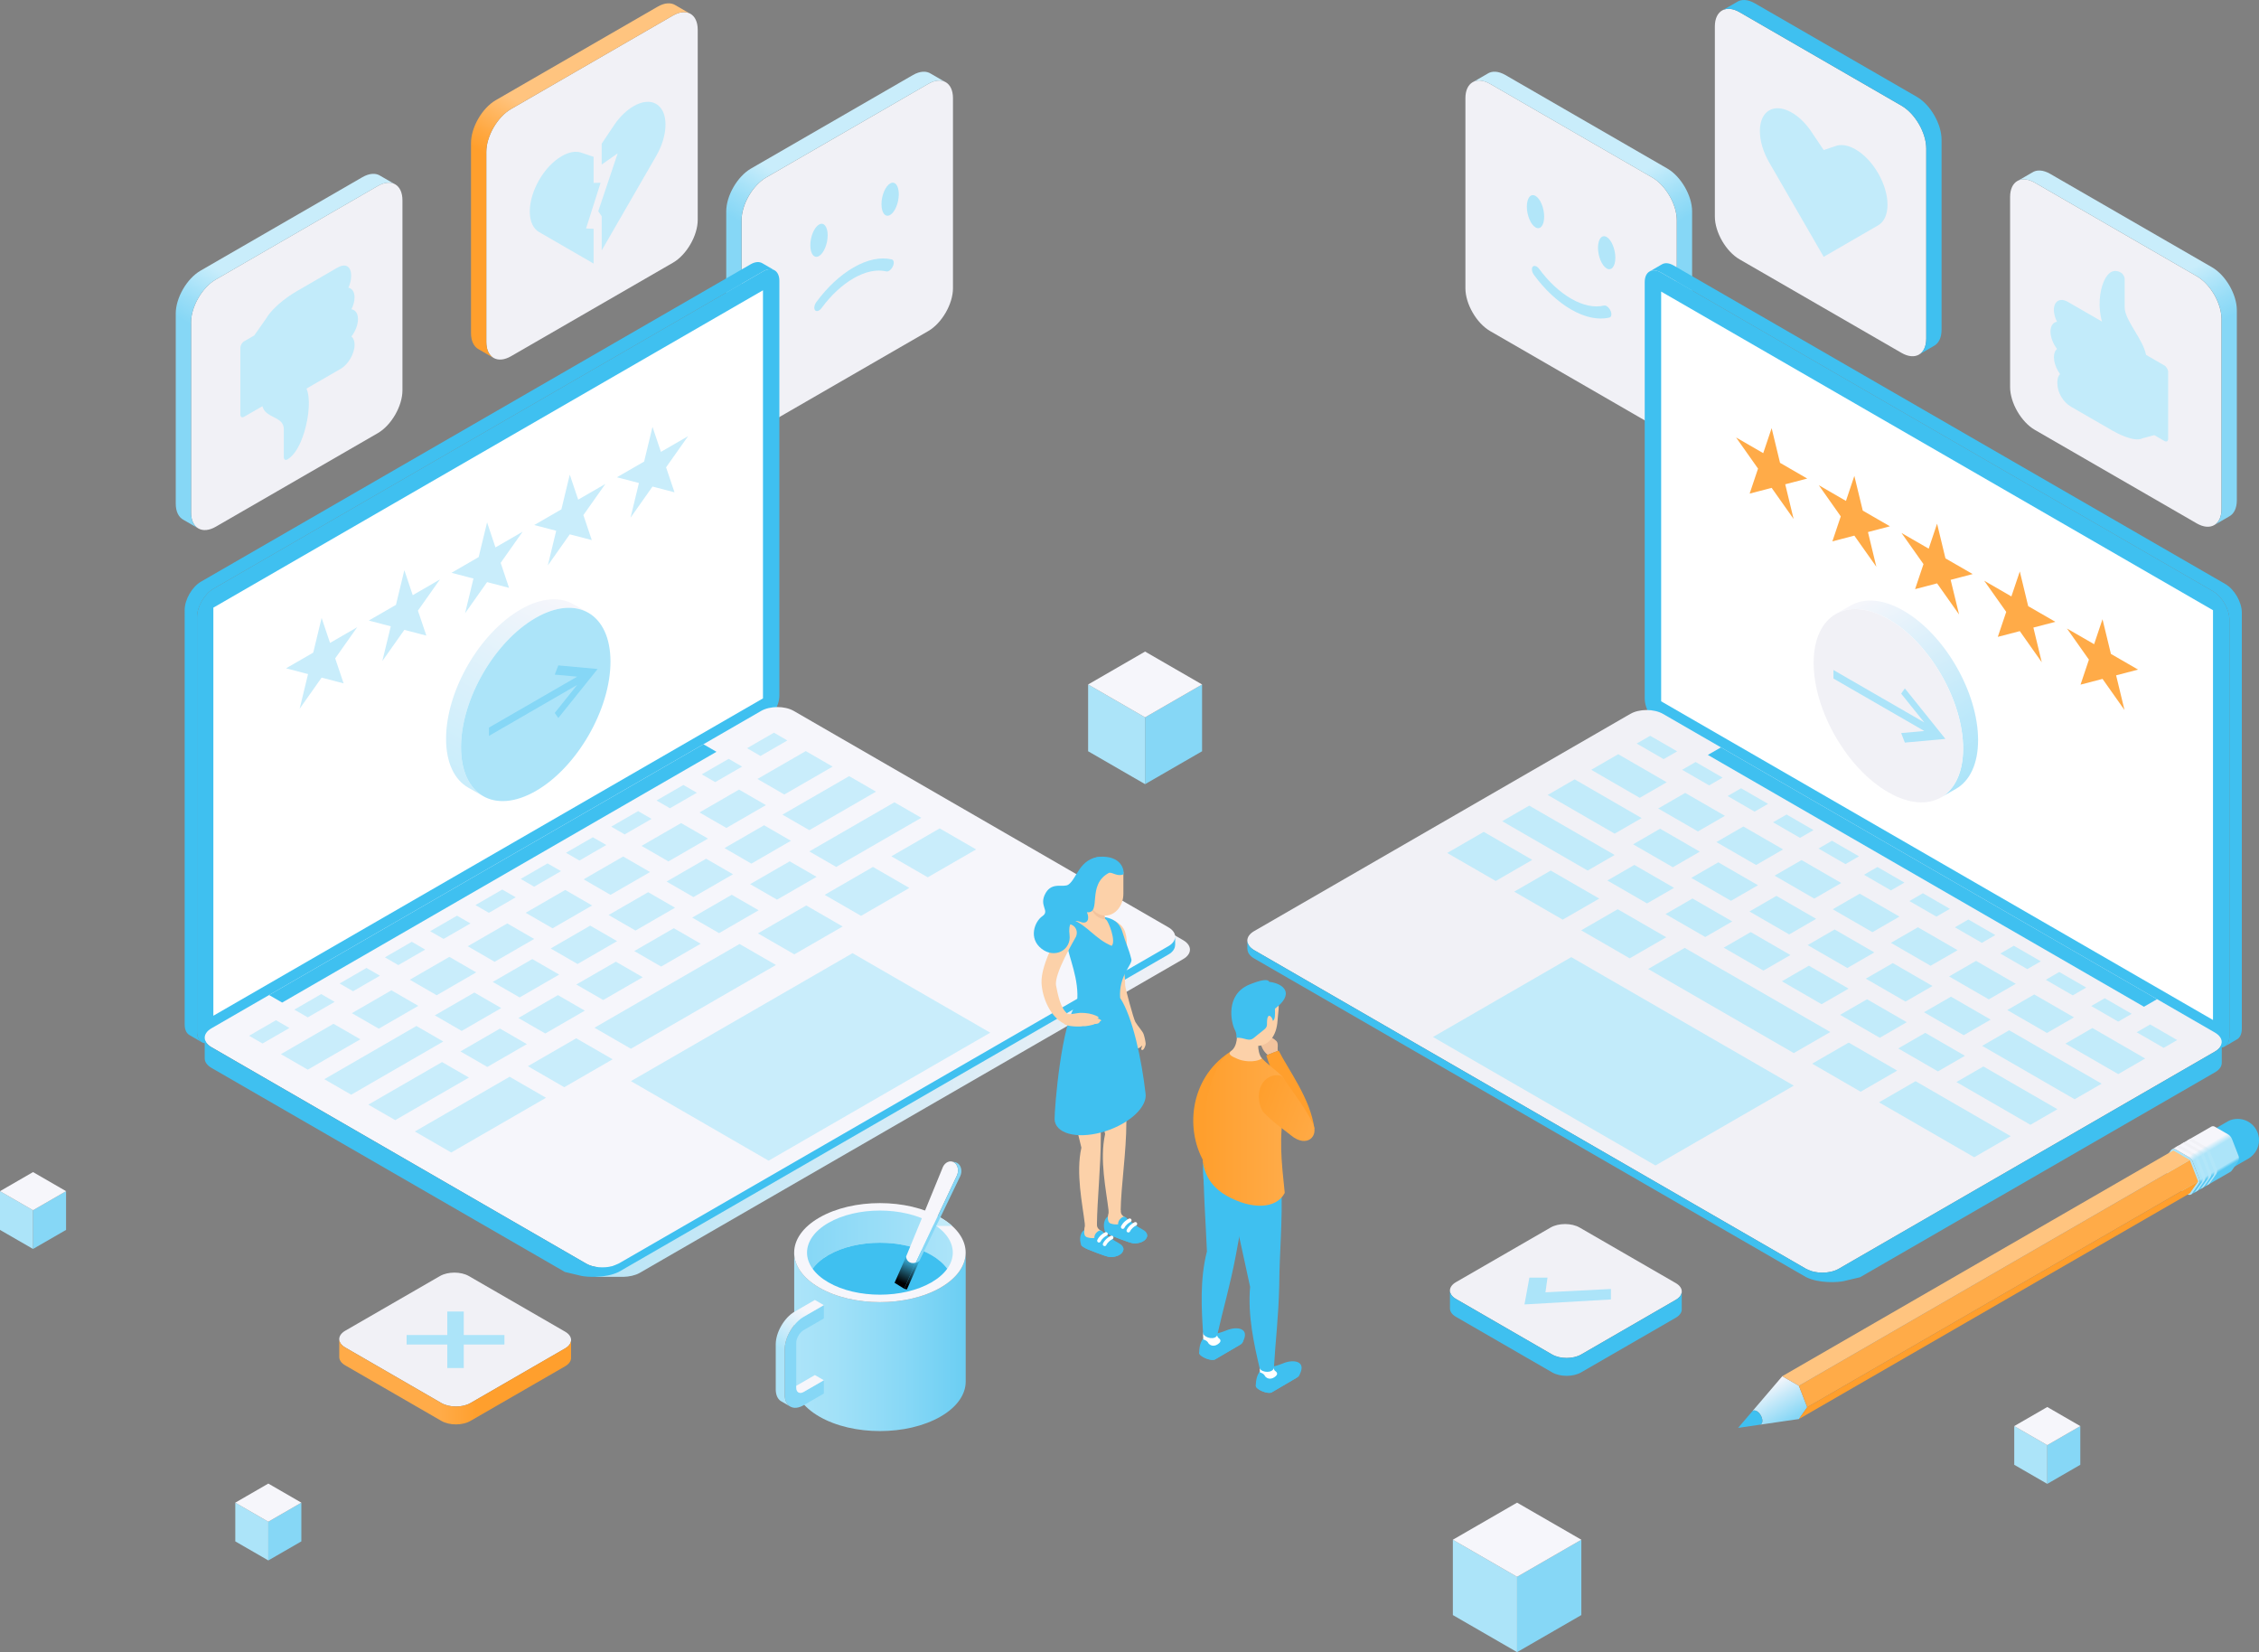<?xml version="1.0" encoding="utf-8"?>
<!-- Generator: Adobe Illustrator 26.2.1, SVG Export Plug-In . SVG Version: 6.00 Build 0)  -->
<svg version="1.1" xmlns="http://www.w3.org/2000/svg" xmlns:xlink="http://www.w3.org/1999/xlink" x="0px" y="0px"
	 viewBox="0 0 665.44 486.61" enable-background="new 0 0 665.44 486.61" xml:space="preserve">
<rect x="0" y="0" width="665.44" height="486.61" fill="#808080" stroke="none"/>
<g id="Background">
</g>
<g id="Page_layout">
	<g id="Shadow">
	</g>
	<g id="White_background">
	</g>
	<g id="Colorful_shapes">
	</g>
	<g id="Menu">
	</g>
	<g id="Logo">
	</g>
	<g id="Text_1_">
	</g>
	<g id="Button">
	</g>
</g>
<g id="Objects">
	<g id="Little_blocks">
		<g>
			<polygon fill="#86D7F6" points="446.89,486.61 465.82,475.69 465.82,453.5 446.89,464.42 			"/>
			<polygon fill="#ACE4F9" points="446.89,486.61 427.97,475.69 427.97,453.5 446.89,464.42 			"/>
			<polygon fill="#F6F6FB" points="446.89,464.42 427.97,453.5 446.89,442.58 465.82,453.5 			"/>
		</g>
		<g>
			<polygon fill="#86D7F6" points="337.31,230.96 354.1,221.27 354.1,201.6 337.31,211.28 			"/>
			<polygon fill="#ACE4F9" points="337.31,230.96 320.53,221.27 320.53,201.6 337.31,211.28 			"/>
			<polygon fill="#F6F6FB" points="337.31,211.28 320.53,201.6 337.31,191.91 354.1,201.6 			"/>
		</g>
		<g>
			<polygon fill="#86D7F6" points="79.04,459.6 88.77,453.99 88.77,442.58 79.04,448.19 			"/>
			<polygon fill="#ACE4F9" points="79.04,459.6 69.31,453.99 69.31,442.58 79.04,448.19 			"/>
			<polygon fill="#F6F6FB" points="79.04,448.19 69.31,442.58 79.04,436.96 88.77,442.58 			"/>
		</g>
		<g>
			<polygon fill="#86D7F6" points="9.73,367.86 19.46,362.25 19.46,350.84 9.73,356.45 			"/>
			<polygon fill="#ACE4F9" points="9.73,367.86 0,362.25 0,350.84 9.73,356.45 			"/>
			<polygon fill="#F6F6FB" points="9.73,356.45 0,350.84 9.73,345.22 19.46,350.84 			"/>
		</g>
		<g>
			<polygon fill="#86D7F6" points="603.07,437.05 612.8,431.43 612.8,420.03 603.07,425.64 			"/>
			<polygon fill="#ACE4F9" points="603.07,437.05 593.34,431.43 593.34,420.03 603.07,425.64 			"/>
			<polygon fill="#F6F6FB" points="603.07,425.64 593.34,420.03 603.07,414.41 612.8,420.03 			"/>
		</g>
	</g>
	<g id="Frames_with_symbols">
		<g>
			<path fill="#F1F1F6" d="M63.56,82.34c-4,2.31-7.28,7.98-7.28,12.61l0,55.99c0,4.62,3.28,6.51,7.28,4.2l47.71-27.55
				c4-2.31,7.28-7.98,7.28-12.61l0-55.99c0-4.62-3.27-6.52-7.28-4.2L63.56,82.34z"/>
			
				<linearGradient id="SVGID_1_" gradientUnits="userSpaceOnUse" x1="60.529" y1="818.943" x2="118.904" y2="717.834" gradientTransform="matrix(0.5 0.866 0.866 -0.5 -639.647 401.782)">
				<stop  offset="0.409" style="stop-color:#C9EDFB"/>
				<stop  offset="0.411" style="stop-color:#C8EDFB"/>
				<stop  offset="0.514" style="stop-color:#98DDF7"/>
				<stop  offset="0.565" style="stop-color:#86D7F6"/>
			</linearGradient>
			<path fill="url(#SVGID_1_)" d="M54.05,153.11L54.05,153.11c-1.4-0.73-2.28-2.38-2.28-4.78l0-55.99c0-4.62,3.28-10.29,7.28-12.61
				l47.71-27.55c2.1-1.21,3.99-1.26,5.31-0.38l4.15,2.4c-1.3-0.65-3.04-0.51-4.95,0.59L63.56,82.34c-4,2.31-7.28,7.98-7.28,12.61
				l0,55.99c0,2.28,0.8,3.9,2.09,4.67L54.05,153.11z"/>
		</g>
		<g>
			<path fill="#F1F1F6" d="M225.73,52.26c-4,2.31-7.28,7.98-7.28,12.61l0,55.99c0,4.62,3.28,6.51,7.28,4.2l47.71-27.55
				c4-2.31,7.28-7.98,7.28-12.61l0-55.99c0-4.62-3.27-6.52-7.28-4.2L225.73,52.26z"/>
			
				<linearGradient id="SVGID_00000051364288042351204100000006518366931714962598_" gradientUnits="userSpaceOnUse" x1="115.564" y1="974.426" x2="173.94" y2="873.316" gradientTransform="matrix(0.5 0.866 0.866 -0.5 -639.647 401.782)">
				<stop  offset="0.409" style="stop-color:#C9EDFB"/>
				<stop  offset="0.411" style="stop-color:#C8EDFB"/>
				<stop  offset="0.514" style="stop-color:#98DDF7"/>
				<stop  offset="0.565" style="stop-color:#86D7F6"/>
			</linearGradient>
			<path fill="url(#SVGID_00000051364288042351204100000006518366931714962598_)" d="M216.21,123.03L216.21,123.03
				c-1.4-0.73-2.28-2.38-2.28-4.78l0-55.99c0-4.62,3.28-10.29,7.28-12.61l47.71-27.55c2.1-1.21,3.99-1.26,5.31-0.38l4.15,2.4
				c-1.3-0.65-3.04-0.51-4.95,0.59l-47.72,27.55c-4,2.31-7.28,7.98-7.28,12.61l0,55.99c0,2.28,0.8,3.9,2.09,4.67L216.21,123.03z"/>
		</g>
		<g>
			<path fill="#F1F1F6" d="M150.54,32.12c-4,2.31-7.28,7.98-7.28,12.61l0,55.99c0,4.62,3.28,6.51,7.28,4.2l47.71-27.55
				c4-2.31,7.28-7.98,7.28-12.61l0-55.99c0-4.62-3.27-6.52-7.28-4.2L150.54,32.12z"/>
			
				<linearGradient id="SVGID_00000091735939012810501290000013729222939104221843_" gradientUnits="userSpaceOnUse" x1="60.53" y1="919.381" x2="118.905" y2="818.271" gradientTransform="matrix(0.5 0.866 0.866 -0.5 -639.647 401.782)">
				<stop  offset="0.409" style="stop-color:#FFC47F"/>
				<stop  offset="0.436" style="stop-color:#FFBD6F"/>
				<stop  offset="0.522" style="stop-color:#FFA73F"/>
				<stop  offset="0.565" style="stop-color:#FF9F2D"/>
			</linearGradient>
			<path fill="url(#SVGID_00000091735939012810501290000013729222939104221843_)" d="M141.03,102.89L141.03,102.89
				c-1.4-0.73-2.28-2.38-2.28-4.78l0-55.99c0-4.62,3.28-10.29,7.28-12.61l47.71-27.55c2.1-1.21,3.99-1.26,5.31-0.38l4.15,2.4
				c-1.3-0.65-3.04-0.51-4.95,0.59l-47.72,27.55c-4,2.31-7.28,7.98-7.28,12.61l0,55.99c0,2.28,0.8,3.9,2.09,4.67L141.03,102.89z"/>
		</g>
		<g>
			<path fill="#F1F1F6" d="M647.11,81.36c4,2.31,7.28,7.98,7.28,12.61l0,55.99c0,4.62-3.28,6.51-7.28,4.2l-47.71-27.55
				c-4-2.31-7.28-7.98-7.28-12.61l0-55.99c0-4.62,3.27-6.52,7.28-4.2L647.11,81.36z"/>
			
				<linearGradient id="SVGID_00000029752601549908426220000004274081227732330913_" gradientUnits="userSpaceOnUse" x1="43.067" y1="790.672" x2="101.442" y2="689.562" gradientTransform="matrix(-0.5 0.866 -0.866 -0.5 1317.108 401.782)">
				<stop  offset="0.409" style="stop-color:#C9EDFB"/>
				<stop  offset="0.411" style="stop-color:#C8EDFB"/>
				<stop  offset="0.514" style="stop-color:#98DDF7"/>
				<stop  offset="0.565" style="stop-color:#86D7F6"/>
			</linearGradient>
			<path fill="url(#SVGID_00000029752601549908426220000004274081227732330913_)" d="M656.63,152.12L656.63,152.12
				c1.4-0.73,2.28-2.38,2.28-4.78l0-55.99c0-4.62-3.28-10.29-7.28-12.61L603.92,51.2c-2.1-1.21-3.99-1.26-5.31-0.38l-4.15,2.4
				c1.3-0.65,3.04-0.51,4.95,0.59l47.72,27.55c4,2.31,7.28,7.98,7.28,12.61l0,55.99c0,2.28-0.8,3.9-2.09,4.67L656.63,152.12z"/>
		</g>
		<g>
			<path fill="#F1F1F6" d="M486.66,52.26c4,2.31,7.28,7.98,7.28,12.61l0,55.99c0,4.62-3.28,6.51-7.28,4.2l-47.71-27.55
				c-4-2.31-7.28-7.98-7.28-12.61l0-55.99c0-4.62,3.27-6.52,7.28-4.2L486.66,52.26z"/>
			
				<linearGradient id="SVGID_00000068640420374278842790000002074209465295601041_" gradientUnits="userSpaceOnUse" x1="98.102" y1="944.181" x2="156.478" y2="843.072" gradientTransform="matrix(-0.5 0.866 -0.866 -0.5 1317.108 401.782)">
				<stop  offset="0.409" style="stop-color:#C9EDFB"/>
				<stop  offset="0.411" style="stop-color:#C8EDFB"/>
				<stop  offset="0.514" style="stop-color:#98DDF7"/>
				<stop  offset="0.565" style="stop-color:#86D7F6"/>
			</linearGradient>
			<path fill="url(#SVGID_00000068640420374278842790000002074209465295601041_)" d="M496.17,123.03L496.17,123.03
				c1.4-0.73,2.28-2.38,2.28-4.78l0-55.99c0-4.62-3.28-10.29-7.28-12.61l-47.71-27.55c-2.1-1.21-3.99-1.26-5.31-0.38l-4.15,2.4
				c1.3-0.65,3.04-0.51,4.95,0.59l47.72,27.55c4,2.31,7.28,7.98,7.28,12.61l0,55.99c0,2.28-0.8,3.9-2.09,4.67L496.17,123.03z"/>
		</g>
		<g>
			<path fill="#F1F1F6" d="M560.14,31.14c4,2.31,7.28,7.98,7.28,12.61l0,55.99c0,4.62-3.28,6.51-7.28,4.2l-47.71-27.55
				c-4-2.31-7.28-7.98-7.28-12.61l0-55.99c0-4.62,3.27-6.52,7.28-4.2L560.14,31.14z"/>
			
				<linearGradient id="SVGID_00000115516405507964982780000008714847553094202770_" gradientUnits="userSpaceOnUse" x1="43.068" y1="891.109" x2="101.443" y2="790" gradientTransform="matrix(-0.5 0.866 -0.866 -0.5 1317.108 401.782)">
				<stop  offset="0.409" style="stop-color:#3FC0F0"/>
				<stop  offset="0.565" style="stop-color:#3FC0F0"/>
			</linearGradient>
			<path fill="url(#SVGID_00000115516405507964982780000008714847553094202770_)" d="M569.65,101.9L569.65,101.9
				c1.4-0.73,2.28-2.38,2.28-4.78l0-55.99c0-4.62-3.28-10.29-7.28-12.61L516.94,0.98c-2.1-1.21-3.99-1.26-5.31-0.38L507.47,3
				c1.3-0.65,3.04-0.51,4.95,0.59l47.72,27.55c4,2.31,7.28,7.98,7.28,12.61l0,55.99c0,2.28-0.8,3.9-2.09,4.67L569.65,101.9z"/>
		</g>
		<path fill="#C2EBFA" d="M533.29,38.36c-1.54-2.17-3.43-4.02-5.48-5.2c-5.19-2.99-9.4-0.56-9.4,5.43c0,3,1.05,6.32,2.75,9.26
			l16.05,27.79l16.04-9.27c1.7-0.97,2.76-3.08,2.76-6.08c0-5.99-4.21-13.28-9.4-16.28c-2.05-1.18-3.94-1.52-5.48-1.13l-3.92,1.32
			L533.29,38.36z"/>
		<path fill="#C2EBFA" d="M637.57,107.64l-5.4-3.12c-0.44-2.25-1.87-4.63-3.26-6.95c-1.56-2.6-3.04-5.06-3.04-7.07v-8.3
			c0-0.7-0.49-1.55-1.1-1.9c-1.98-1.15-3.75-0.28-4.98,2.44c-1.38,3.04-1.8,7.88-0.6,11.97l-10.06-5.8
			c-2.27-1.31-4.11-0.24-4.11,2.37c0,1.09,0.33,2.31,0.92,3.48c-1.15,0.18-1.92,1.21-1.92,2.89c0,1.69,0.77,3.61,1.92,5.12
			c-0.56,0.49-0.91,1.3-0.91,2.42c0,1.27,0.43,2.71,1.2,4.05c0.19,0.33,0.4,0.64,0.61,0.94c-0.51,0.49-0.81,1.33-0.81,2.54
			c0,1.4,0.39,2.82,1.13,4.1c0.74,1.27,1.77,2.32,2.98,3.02c0,0,0,0,0.01,0l12.04,6.95c1.07,0.62,6.51,3.62,8.99,2.29l3.41-0.92
			l2.99,1.73c0.61,0.35,1.1,0.07,1.1-0.63v-19.7C638.67,108.85,638.18,108,637.57,107.64z"/>
		<path fill="#B2E6F9" d="M472.48,90c-2.84,0.68-6.19-0.03-9.68-2.04c-3.36-1.94-6.61-4.96-9.38-8.73
			c-0.63-0.86-1.49-1.16-1.92-0.68c-0.43,0.48-0.26,1.57,0.37,2.43c3.23,4.39,7.01,7.9,10.93,10.17c4.07,2.35,7.97,3.17,11.28,2.38
			c0.62-0.15,0.77-1.06,0.33-2.03C473.97,90.52,473.11,89.85,472.48,90z M473.28,69.8c-1.41-0.81-2.55,0.6-2.55,3.16
			c0,2.56,1.14,5.3,2.55,6.11c1.41,0.81,2.56-0.6,2.56-3.16C475.83,73.35,474.69,70.62,473.28,69.8z M454.87,63.81
			c0-2.56-1.14-5.3-2.55-6.11c-1.41-0.81-2.55,0.6-2.55,3.16c0,2.56,1.14,5.3,2.55,6.11C453.73,67.79,454.87,66.38,454.87,63.81z"/>
		<path fill="#C2EBFA" d="M71.9,122.76l5.4-3.12c0.44,1.74,1.87,2.47,3.26,3.18c1.56,0.8,3.04,1.55,3.04,3.56v8.29
			c0,0.7,0.49,0.99,1.1,0.63c1.98-1.15,3.75-4.05,4.98-8.19c1.38-4.63,1.8-9.96,0.6-12.66l10.06-5.81c2.27-1.31,4.11-4.5,4.11-7.12
			c0-1.09-0.33-1.92-0.92-2.42c1.15-1.51,1.92-3.42,1.92-5.11c0-1.69-0.77-2.72-1.92-2.9c0.56-1.14,0.91-2.36,0.91-3.47
			c0-1.27-0.43-2.21-1.2-2.66c-0.19-0.11-0.4-0.18-0.61-0.23c0.51-1.09,0.81-2.27,0.81-3.48c0-1.4-0.39-2.37-1.13-2.8
			c-0.74-0.43-1.77-0.28-2.98,0.42c0,0,0,0-0.01,0L87.3,85.84c-1.07,0.62-6.51,3.9-8.99,8.1l-3.41,4.86l-2.99,1.73
			c-0.61,0.35-1.1,1.2-1.1,1.9v19.7C70.8,122.83,71.3,123.11,71.9,122.76z"/>
		<path fill="#B2E6F9" d="M263.02,78.44c0.44-0.98,0.29-1.89-0.33-2.03c-3.31-0.79-7.21,0.03-11.28,2.38
			c-3.92,2.26-7.7,5.78-10.93,10.17c-0.63,0.86-0.8,1.95-0.37,2.43c0.43,0.48,1.29,0.18,1.92-0.68c2.77-3.77,6.02-6.78,9.38-8.73
			c3.49-2.02,6.84-2.72,9.68-2.04C261.71,80.08,262.57,79.41,263.02,78.44z M238.7,72.25c0,2.56,1.14,3.98,2.56,3.16
			c1.41-0.81,2.55-3.55,2.55-6.11c0-2.56-1.14-3.98-2.55-3.16C239.84,66.95,238.7,69.69,238.7,72.25z M262.21,63.31
			c1.41-0.81,2.55-3.55,2.55-6.11c0-2.56-1.14-3.98-2.55-3.16c-1.41,0.81-2.56,3.55-2.55,6.11
			C259.66,62.71,260.8,64.13,262.21,63.31z"/>
		<path fill="#C2EBFA" d="M196.04,36.7c0-6-4.21-8.43-9.4-5.43c-2.05,1.19-3.94,3.03-5.48,5.2l-3.92,5.85v6.14l4.71-3.29
			l-5.72,17.04l1.02,1.5l-0.01,10.05l16.04-27.79C194.99,43.02,196.04,39.7,196.04,36.7z"/>
		<path fill="#C2EBFA" d="M172.64,67.29l4.28-13.46l-2.06,0.05v-7.69l-3.92-1.32c-1.54-0.4-3.43-0.06-5.48,1.13
			c-5.19,2.99-9.4,10.29-9.4,16.28c0,3,1.05,5.11,2.76,6.08l16.04,9.27l0,0V67.39L172.64,67.29z"/>
	</g>
	<g id="Accept_and_Deny_symbols">
		<g>
			<path fill="#F1F1F6" d="M465.75,398.95c-2.34,1.35-6.17,1.35-8.52,0l-28.36-16.38c-2.34-1.35-2.34-3.56,0-4.92l27.91-16.11
				c2.34-1.35,6.17-1.35,8.51,0l28.36,16.38c2.34,1.35,2.34,3.56,0,4.92L465.75,398.95z"/>
			
				<linearGradient id="SVGID_00000094579974388887209610000011008150456159401088_" gradientUnits="userSpaceOnUse" x1="-81.053" y1="623.39" x2="-46.906" y2="564.245" gradientTransform="matrix(-0.5 -0.866 0.866 -0.5 -84.972 634.196)">
				<stop  offset="0.409" style="stop-color:#3FC0F0"/>
				<stop  offset="0.565" style="stop-color:#3FC0F0"/>
			</linearGradient>
			<path fill="url(#SVGID_00000094579974388887209610000011008150456159401088_)" d="M427.12,385.29L427.12,385.29
				c-0.04,0.92,0.54,1.85,1.75,2.55l28.36,16.38c2.34,1.35,6.17,1.35,8.51,0l27.91-16.11c1.23-0.71,1.8-1.65,1.75-2.58l0-5.02
				c-0.05,0.85-0.63,1.69-1.74,2.33l-27.91,16.12c-2.34,1.35-6.17,1.35-8.52,0l-28.36-16.38c-1.16-0.67-1.74-1.55-1.75-2.43
				L427.12,385.29z"/>
			<polygon fill="#ACE4F9" points="474.53,379.65 455.25,380.63 455.85,376.3 450.52,376.3 449.07,384.2 474.53,382.73 			"/>
		</g>
		<g>
			<path fill="#F1F1F6" d="M138.57,413.25c-2.34,1.35-6.17,1.35-8.52,0l-28.36-16.38c-2.34-1.35-2.34-3.56,0-4.92l27.91-16.11
				c2.34-1.35,6.17-1.35,8.51,0l28.36,16.38c2.34,1.35,2.34,3.56,0,4.92L138.57,413.25z"/>
			
				<linearGradient id="SVGID_00000179627328357770990890000018163094977495144343_" gradientUnits="userSpaceOnUse" x1="70.162" y1="332.889" x2="104.309" y2="273.744" gradientTransform="matrix(-0.5 -0.866 0.866 -0.5 -84.972 634.196)">
				<stop  offset="0.409" style="stop-color:#FF9F2D"/>
				<stop  offset="0.453" style="stop-color:#FFA336"/>
				<stop  offset="0.565" style="stop-color:#FFAB48"/>
			</linearGradient>
			<path fill="url(#SVGID_00000179627328357770990890000018163094977495144343_)" d="M99.94,399.59L99.94,399.59
				c-0.04,0.92,0.54,1.85,1.75,2.55l28.36,16.38c2.34,1.35,6.17,1.35,8.51,0l27.91-16.11c1.23-0.71,1.8-1.65,1.75-2.58l0-5.02
				c-0.05,0.85-0.63,1.69-1.74,2.33l-27.91,16.12c-2.34,1.35-6.17,1.35-8.52,0l-28.36-16.38c-1.16-0.67-1.74-1.55-1.75-2.43
				L99.94,399.59z"/>
		</g>
		<polygon fill="#ACE4F9" points="148.59,396.01 148.59,393.21 136.61,393.21 136.61,386.29 131.76,386.29 131.76,393.21 
			119.78,393.21 119.78,396.01 131.76,396.01 131.76,402.93 136.61,402.93 136.61,396.01 		"/>
	</g>
	<g id="Right_laptop">
		<g>
			<path fill="#3FC0F0" d="M656.73,305.13c0,3.07-2.18,4.33-4.84,2.79l-162.56-93.85c-2.66-1.54-4.84-5.31-4.84-8.38V83.08
				c0-3.07,2.18-4.33,4.84-2.79l162.56,93.85c2.66,1.54,4.84,5.31,4.84,8.38V305.13z"/>
			
				<linearGradient id="SVGID_00000045612546831965294590000006031003357507895454_" gradientUnits="userSpaceOnUse" x1="530.158" y1="54.414" x2="671.364" y2="298.989">
				<stop  offset="0.576" style="stop-color:#3FC0F0"/>
				<stop  offset="0.612" style="stop-color:#3FC0F0"/>
			</linearGradient>
			<path fill="url(#SVGID_00000045612546831965294590000006031003357507895454_)" d="M655.54,172.03L492.98,78.18
				c-1.35-0.78-2.57-0.84-3.45-0.31v0l-3.48,2.02l0.01,0c0.86-0.42,2.01-0.32,3.27,0.4l162.56,93.85c2.66,1.54,4.84,5.31,4.84,8.38
				v122.61c0,1.53-0.54,2.6-1.4,3.11v0l3.47-2.02l-0.01,0c0.97-0.46,1.59-1.58,1.59-3.21V180.41
				C660.38,177.34,658.2,173.57,655.54,172.03z"/>
			<polygon fill="#FFFFFF" points="593.85,146.22 489.33,85.88 489.33,206.56 651.89,300.42 651.89,179.73 			"/>
		</g>
		<g>
			<path fill="#F1F1F6" d="M541.66,373.69c-2.66,1.54-7.02,1.54-9.68,0l-162.56-93.85c-2.66-1.54-2.66-4.05,0-5.59l110.8-63.97
				c2.66-1.54,7.02-1.54,9.68,0l162.56,93.85c2.66,1.54,2.66,4.05,0,5.59L541.66,373.69z"/>
			<g>
				<g>
					<polygon fill="#C2EBFA" points="490.07,223.59 482.12,219 486.1,216.71 494.05,221.3 					"/>
					<polygon fill="#C2EBFA" points="503.46,231.32 495.51,226.73 499.48,224.44 507.43,229.03 					"/>
					<polygon fill="#C2EBFA" points="516.85,239.05 508.9,234.46 512.87,232.17 520.83,236.76 					"/>
					<polygon fill="#C2EBFA" points="530.24,246.78 522.29,242.19 526.27,239.9 534.21,244.49 					"/>
					<polygon fill="#C2EBFA" points="543.63,254.51 535.68,249.92 539.65,247.63 547.6,252.22 					"/>
					<polygon fill="#C2EBFA" points="557.02,262.25 549.07,257.65 553.04,255.36 560.99,259.95 					"/>
					<polygon fill="#C2EBFA" points="570.41,269.98 562.46,265.39 566.43,263.09 574.38,267.68 					"/>
					<polygon fill="#C2EBFA" points="583.8,277.7 575.85,273.12 579.82,270.82 587.77,275.41 					"/>
					<polygon fill="#C2EBFA" points="597.19,285.44 589.24,280.85 593.21,278.55 601.16,283.14 					"/>
					<polygon fill="#C2EBFA" points="610.58,293.17 602.63,288.58 606.6,286.28 614.55,290.87 					"/>
					<polygon fill="#C2EBFA" points="623.97,300.9 616.02,296.31 619.99,294.01 627.94,298.6 					"/>
					<polygon fill="#C2EBFA" points="637.36,308.63 629.4,304.04 633.38,301.74 641.33,306.33 					"/>
				</g>
				<polygon fill="#C2EBFA" points="483.02,234.99 468.73,226.73 476.68,222.14 490.97,230.4 				"/>
				<polygon fill="#C2EBFA" points="475.63,245.54 455.9,234.14 463.85,229.55 483.58,240.95 				"/>
				<polygon fill="#C2EBFA" points="467.68,256.41 442.51,241.87 450.46,237.28 475.63,251.82 				"/>
				<polygon fill="#C2EBFA" points="440.6,259.48 426.31,251.23 437.07,245.01 451.36,253.26 				"/>
				<polygon fill="#C2EBFA" points="460.33,270.87 446.04,262.62 456.8,256.41 471.09,264.66 				"/>
				<polygon fill="#C2EBFA" points="480.06,282.26 465.77,274.01 476.53,267.8 490.83,276.05 				"/>
				<polygon fill="#C2EBFA" points="548.1,321.55 533.81,313.29 544.57,307.08 558.86,315.33 				"/>
				<polygon fill="#C2EBFA" points="581.54,340.85 553.51,324.67 564.27,318.45 592.3,334.64 				"/>
				<polygon fill="#C2EBFA" points="528.4,310.17 485.5,285.4 496.27,279.19 539.16,303.96 				"/>
				<polygon fill="#C2EBFA" points="500.16,244.88 488.46,238.13 496.41,233.54 508.11,240.29 				"/>
				<polygon fill="#C2EBFA" points="492.77,255.43 481.07,248.68 489.02,244.08 500.72,250.84 				"/>
				<polygon fill="#C2EBFA" points="485.18,266.09 473.49,259.34 481.44,254.75 493.13,261.5 				"/>
				<polygon fill="#C2EBFA" points="502.32,275.98 490.62,269.23 498.57,264.64 510.27,271.39 				"/>
				<polygon fill="#C2EBFA" points="519.45,285.87 507.76,279.12 515.71,274.53 527.41,281.29 				"/>
				<polygon fill="#C2EBFA" points="536.59,295.77 524.9,289.02 532.84,284.43 544.54,291.18 				"/>
				<polygon fill="#C2EBFA" points="553.73,305.66 542.03,298.91 549.98,294.32 561.68,301.07 				"/>
				<polygon fill="#C2EBFA" points="570.86,315.56 559.17,308.8 567.12,304.21 578.81,310.97 				"/>
				<polygon fill="#C2EBFA" points="598.11,331.29 576.3,318.7 584.25,314.11 606.06,326.7 				"/>
				<polygon fill="#C2EBFA" points="509.9,265.32 498.21,258.57 506.16,253.98 517.85,260.73 				"/>
				<polygon fill="#C2EBFA" points="527.04,275.22 515.34,268.46 523.29,263.87 534.99,270.63 				"/>
				<polygon fill="#C2EBFA" points="544.17,285.11 532.48,278.36 540.43,273.77 552.13,280.52 				"/>
				<polygon fill="#C2EBFA" points="561.31,295 549.61,288.25 557.57,283.66 569.26,290.41 				"/>
				<polygon fill="#C2EBFA" points="578.45,304.9 566.75,298.14 574.7,293.55 586.4,300.31 				"/>
				<polygon fill="#C2EBFA" points="611.13,323.77 583.89,308.04 591.84,303.45 619.08,319.18 				"/>
				<polygon fill="#C2EBFA" points="517.3,254.77 505.6,248.02 513.55,243.43 525.25,250.18 				"/>
				<polygon fill="#C2EBFA" points="534.43,264.67 522.74,257.91 530.69,253.32 542.38,260.07 				"/>
				<polygon fill="#C2EBFA" points="551.57,274.56 539.87,267.81 547.82,263.22 559.52,269.97 				"/>
				<polygon fill="#C2EBFA" points="568.7,284.45 557.01,277.7 564.96,273.11 576.65,279.86 				"/>
				<polygon fill="#C2EBFA" points="585.84,294.35 574.14,287.59 582.09,283.01 593.79,289.76 				"/>
				<polygon fill="#C2EBFA" points="602.98,304.24 591.28,297.49 599.23,292.9 610.93,299.65 				"/>
				<polygon fill="#C2EBFA" points="623.97,316.36 608.42,307.38 616.37,302.79 631.91,311.77 				"/>
			</g>
			<polygon fill="#3FC0F0" points="631.55,296.52 503.09,222.35 506.95,220.13 635.41,294.29 			"/>
			<polygon fill="#C2EBFA" points="528.4,319.76 462.85,281.91 422.12,305.43 487.66,343.27 			"/>
			
				<linearGradient id="SVGID_00000092432462201390438360000014048132467547126153_" gradientUnits="userSpaceOnUse" x1="367.425" y1="327.394" x2="654.451" y2="327.394">
				<stop  offset="0.562" style="stop-color:#3FC0F0"/>
				<stop  offset="0.612" style="stop-color:#3FC0F0"/>
			</linearGradient>
			<path fill="url(#SVGID_00000092432462201390438360000014048132467547126153_)" d="M652.46,309.72l-110.8,63.97
				c-2.11,1.22-5.29,1.47-7.85,0.75c-0.02-0.01-1.59-0.61-1.83-0.75l-162.56-93.85c-0.18-0.11-0.35-0.22-0.51-0.34
				c-0.01-0.01-0.02-0.01-0.02-0.02l0,0c-0.04-0.03-0.08-0.06-0.12-0.1c-0.09-0.07-0.19-0.15-0.27-0.23
				c-0.04-0.04-0.08-0.08-0.12-0.12c-0.1-0.1-0.19-0.2-0.28-0.3c-0.01-0.01-0.02-0.03-0.03-0.04c-0.01-0.01-0.01-0.02-0.02-0.02
				c-0.1-0.12-0.18-0.25-0.25-0.37c-0.22-0.38-0.34-0.77-0.35-1.16h-0.01v2.34h0.02c-0.01,1.02,0.64,2.05,1.98,2.82l162.56,93.85
				c3.88,1.92,9.42,1.55,11.07,1.19c1.65-0.36,3.13-0.77,4.86-1.15l104.55-60.36c1.35-0.78,2.01-1.8,1.99-2.83v-6.05
				C654.44,307.96,653.78,308.96,652.46,309.72z"/>
		</g>
	</g>
	<g id="Left_laptop">
		
			<linearGradient id="SVGID_00000168823877827033809510000008816856785191140759_" gradientUnits="userSpaceOnUse" x1="66.443" y1="294.075" x2="350.532" y2="294.075">
			<stop  offset="0" style="stop-color:#99DEF7"/>
			<stop  offset="0.673" style="stop-color:#D3EBF6"/>
			<stop  offset="1" style="stop-color:#F1F1F6"/>
		</linearGradient>
		<path fill="url(#SVGID_00000168823877827033809510000008816856785191140759_)" d="M348.54,276.92l-110.35-63.71
			c-2.65-1.53-6.99-1.53-9.64,0L68.43,305.65c-2.65,1.53-2.65,4.03,0,5.56c0,0,110.41,63.74,110.44,63.76l-3.75,1.1
			c0,0,7.11,0.03,8.61,0c1.5-0.03,3.39-0.4,4.69-1.15l160.12-92.44C351.19,280.95,351.19,278.45,348.54,276.92z"/>
		<g>
			<path fill="#3FC0F0" d="M58.04,303.87c0,3.06,2.17,4.31,4.82,2.78l161.9-93.47c2.65-1.53,4.82-5.29,4.82-8.35V82.72
				c0-3.06-2.17-4.31-4.82-2.78l-161.9,93.47c-2.65,1.53-4.82,5.29-4.82,8.35V303.87z"/>
			
				<linearGradient id="SVGID_00000182525513249373835790000006678935605263229341_" gradientUnits="userSpaceOnUse" x1="283.418" y1="54.165" x2="424.053" y2="297.751" gradientTransform="matrix(-1 0 0 1 467.512 0)">
				<stop  offset="0.576" style="stop-color:#3FC0F0"/>
				<stop  offset="0.612" style="stop-color:#3FC0F0"/>
			</linearGradient>
			<path fill="url(#SVGID_00000182525513249373835790000006678935605263229341_)" d="M59.22,171.31l161.9-93.47
				c1.34-0.77,2.56-0.83,3.44-0.31v0l3.46,2.01l-0.01,0c-0.86-0.42-2-0.32-3.25,0.4l-161.9,93.47c-2.65,1.53-4.82,5.29-4.82,8.35
				v122.11c0,1.52,0.53,2.59,1.4,3.1l0,0l-3.46-2.01l0.01,0c-0.97-0.46-1.59-1.57-1.59-3.19V179.66
				C54.4,176.59,56.57,172.84,59.22,171.31z"/>
			<polygon fill="#FFFFFF" points="62.85,299.17 224.75,205.7 224.75,85.5 62.85,178.97 			"/>
		</g>
		<g>
			<path fill="#F6F6FB" d="M172.64,372.16c2.65,1.53,6.99,1.53,9.64,0l161.9-93.47c2.65-1.53,2.65-4.04,0-5.57L233.83,209.4
				c-2.65-1.53-6.99-1.53-9.64,0l-161.9,93.47c-2.65,1.53-2.65,4.03,0,5.56L172.64,372.16z"/>
			<g>
				<g>
					<polygon fill="#C9EDFB" points="224.02,222.66 231.94,218.09 227.98,215.8 220.06,220.37 					"/>
					<polygon fill="#C9EDFB" points="210.68,230.36 218.6,225.79 214.64,223.5 206.72,228.07 					"/>
					<polygon fill="#C9EDFB" points="197.35,238.06 205.27,233.49 201.31,231.2 193.39,235.77 					"/>
					<polygon fill="#C9EDFB" points="184.01,245.76 191.93,241.19 187.97,238.9 180.05,243.47 					"/>
					<polygon fill="#C9EDFB" points="170.68,253.46 178.6,248.88 174.64,246.6 166.72,251.17 					"/>
					<polygon fill="#C9EDFB" points="157.34,261.16 165.26,256.58 161.3,254.3 153.38,258.87 					"/>
					<polygon fill="#C9EDFB" points="144.01,268.86 151.92,264.28 147.96,262 140.05,266.57 					"/>
					<polygon fill="#C9EDFB" points="130.67,276.55 138.59,271.98 134.63,269.7 126.71,274.27 					"/>
					<polygon fill="#C9EDFB" points="117.34,284.25 125.25,279.68 121.3,277.39 113.38,281.97 					"/>
					<polygon fill="#C9EDFB" points="104,291.95 111.92,287.38 107.96,285.09 100.04,289.67 					"/>
					<polygon fill="#C9EDFB" points="90.66,299.65 98.58,295.08 94.62,292.79 86.7,297.37 					"/>
					<polygon fill="#C9EDFB" points="77.33,307.35 85.25,302.78 81.29,300.49 73.37,305.07 					"/>
				</g>
				<polygon fill="#C9EDFB" points="231.04,234.01 245.27,225.79 237.36,221.22 223.12,229.43 				"/>
				<polygon fill="#C9EDFB" points="238.4,244.51 258.05,233.17 250.14,228.6 230.48,239.94 				"/>
				<polygon fill="#C9EDFB" points="246.32,255.34 271.39,240.87 263.47,236.3 238.4,250.77 				"/>
				<polygon fill="#C9EDFB" points="273.29,258.4 287.53,250.18 276.81,243.99 262.57,252.21 				"/>
				<polygon fill="#C9EDFB" points="253.64,269.75 267.87,261.53 257.15,255.34 242.92,263.56 				"/>
				<polygon fill="#C9EDFB" points="233.99,281.09 248.22,272.88 237.5,266.69 223.27,274.91 				"/>
				<polygon fill="#C9EDFB" points="166.22,320.22 180.46,312 169.74,305.81 155.5,314.03 				"/>
				<polygon fill="#C9EDFB" points="132.92,339.45 160.84,323.33 150.12,317.14 122.2,333.26 				"/>
				<polygon fill="#C9EDFB" points="185.84,308.89 228.57,284.22 217.85,278.03 175.12,302.7 				"/>
				<polygon fill="#C9EDFB" points="213.97,243.86 225.62,237.13 217.7,232.56 206.05,239.29 				"/>
				<polygon fill="#C9EDFB" points="221.33,254.37 232.98,247.64 225.07,243.07 213.42,249.79 				"/>
				<polygon fill="#C9EDFB" points="228.89,264.98 240.54,258.26 232.62,253.69 220.97,260.41 				"/>
				<polygon fill="#C9EDFB" points="211.82,274.84 223.47,268.11 215.55,263.54 203.9,270.27 				"/>
				<polygon fill="#C9EDFB" points="194.75,284.69 206.4,277.96 198.49,273.39 186.84,280.12 				"/>
				<polygon fill="#C9EDFB" points="177.69,294.54 189.33,287.82 181.42,283.25 169.77,289.97 				"/>
				<polygon fill="#C9EDFB" points="160.62,304.4 172.27,297.67 164.35,293.1 152.7,299.83 				"/>
				<polygon fill="#C9EDFB" points="143.55,314.25 155.2,307.53 147.28,302.95 135.63,309.68 				"/>
				<polygon fill="#C9EDFB" points="116.42,329.92 138.13,317.38 130.22,312.81 108.5,325.35 				"/>
				<polygon fill="#C9EDFB" points="204.27,264.22 215.92,257.5 208,252.92 196.35,259.65 				"/>
				<polygon fill="#C9EDFB" points="187.2,274.08 198.85,267.35 190.93,262.78 179.28,269.5 				"/>
				<polygon fill="#C9EDFB" points="170.13,283.93 181.78,277.2 173.86,272.63 162.21,279.36 				"/>
				<polygon fill="#C9EDFB" points="153.07,293.78 164.72,287.05 156.8,282.48 145.15,289.21 				"/>
				<polygon fill="#C9EDFB" points="136,303.64 147.65,296.91 139.73,292.34 128.08,299.06 				"/>
				<polygon fill="#C9EDFB" points="103.45,322.43 130.58,306.76 122.66,302.19 95.53,317.86 				"/>
				<polygon fill="#C9EDFB" points="196.9,253.71 208.55,246.99 200.63,242.42 188.98,249.14 				"/>
				<polygon fill="#C9EDFB" points="179.84,263.57 191.49,256.84 183.57,252.27 171.92,258.99 				"/>
				<polygon fill="#C9EDFB" points="162.77,273.42 174.42,266.69 166.5,262.12 154.85,268.85 				"/>
				<polygon fill="#C9EDFB" points="145.7,283.28 157.35,276.55 149.43,271.98 137.79,278.7 				"/>
				<polygon fill="#C9EDFB" points="128.63,293.13 140.28,286.4 132.37,281.83 120.72,288.56 				"/>
				<polygon fill="#C9EDFB" points="111.57,302.98 123.22,296.26 115.3,291.68 103.65,298.41 				"/>
				<polygon fill="#C9EDFB" points="90.66,315.05 106.15,306.11 98.23,301.54 82.75,310.48 				"/>
			</g>
			<polygon fill="#3FC0F0" points="83.11,295.29 211.05,221.43 207.21,219.21 79.27,293.07 			"/>
			<polygon fill="#C9EDFB" points="185.85,318.43 251.13,280.74 291.7,304.16 226.41,341.86 			"/>
			
				<linearGradient id="SVGID_00000139976813249574151000000014555174048149894298_" gradientUnits="userSpaceOnUse" x1="121.343" y1="326.04" x2="407.21" y2="326.04" gradientTransform="matrix(-1 0 0 1 467.512 0)">
				<stop  offset="0.564" style="stop-color:#3FC0F0"/>
				<stop  offset="0.626" style="stop-color:#3FC0F0"/>
			</linearGradient>
			<path fill="url(#SVGID_00000139976813249574151000000014555174048149894298_)" d="M62.29,308.44l110.35,63.71
				c2.11,1.22,5.27,1.46,7.81,0.75c0.02,0,1.58-0.61,1.83-0.75l161.9-93.47c0.18-0.11,0.35-0.22,0.51-0.33
				c0.01-0.01,0.02-0.01,0.03-0.02l0,0c0.04-0.03,0.08-0.06,0.12-0.1c0.09-0.07,0.18-0.15,0.27-0.22c0.04-0.04,0.08-0.08,0.12-0.12
				c0.1-0.1,0.19-0.2,0.28-0.3c0.01-0.01,0.02-0.03,0.03-0.04c0.01-0.01,0.01-0.02,0.02-0.02c0.1-0.12,0.18-0.25,0.25-0.37
				c0.22-0.37,0.34-0.76,0.35-1.16h0.01v2.33h-0.02c0.01,1.02-0.63,2.04-1.97,2.81l-161.9,93.47c-3.86,1.91-9.38,1.54-11.03,1.18
				c-1.64-0.36-3.12-0.77-4.84-1.15L62.29,314.53c-1.34-0.78-2-1.8-1.99-2.82v-6.02C60.31,306.69,60.98,307.68,62.29,308.44z"/>
		</g>
	</g>
	<g id="Arrows">
		<g>
			
				<linearGradient id="SVGID_00000000938607671238064130000003185772313788515255_" gradientUnits="userSpaceOnUse" x1="534.425" y1="186.612" x2="596.72" y2="186.612" gradientTransform="matrix(-0.5 -0.866 0.866 -0.5 687.421 785.207)">
				<stop  offset="0" style="stop-color:#ACE4F9"/>
				<stop  offset="0.311" style="stop-color:#BFE9FA"/>
				<stop  offset="0.942" style="stop-color:#F1F5FB"/>
				<stop  offset="1" style="stop-color:#F6F6FB"/>
			</linearGradient>
			<path fill="url(#SVGID_00000000938607671238064130000003185772313788515255_)" d="M582.69,217.97c0,7.09-2.49,12.07-6.53,14.38
				l-4.41,2.51c4.03-2.31,6.53-7.29,6.53-14.38c0-14.09-9.86-31.16-22.01-38.13c-6.05-3.46-11.52-3.79-15.5-1.51l4.41-2.51
				c3.98-2.28,9.45-1.96,15.49,1.51C572.83,186.81,582.69,203.89,582.69,217.97z"/>
			<path fill="#F1F1F6" d="M578.28,220.49c0,14.08-9.86,19.85-22.01,12.88c-12.16-6.97-22.02-24.05-22.02-38.13
				c0-14.08,9.86-19.85,22.02-12.88C568.43,189.33,578.28,206.4,578.28,220.49z"/>
		</g>
		<g>
			
				<linearGradient id="SVGID_00000026147139888165174470000012059852444754471080_" gradientUnits="userSpaceOnUse" x1="581.147" y1="106.442" x2="643.442" y2="106.442" gradientTransform="matrix(0.5 -0.866 -0.866 -0.5 -66.121 785.207)">
				<stop  offset="0" style="stop-color:#C9EDFB"/>
				<stop  offset="0.479" style="stop-color:#DCF1FB"/>
				<stop  offset="1" style="stop-color:#F6F6FB"/>
			</linearGradient>
			<path fill="url(#SVGID_00000026147139888165174470000012059852444754471080_)" d="M131.4,217.6c0,7.09,2.49,12.07,6.53,14.38
				l4.41,2.51c-4.03-2.31-6.53-7.29-6.53-14.38c0-14.09,9.86-31.16,22.01-38.13c6.05-3.46,11.52-3.79,15.5-1.51l-4.41-2.51
				c-3.98-2.28-9.45-1.96-15.49,1.51C141.25,186.44,131.39,203.51,131.4,217.6z"/>
			<path fill="#ACE4F9" d="M135.8,220.11c0,14.08,9.86,19.85,22.01,12.88c12.16-6.97,22.02-24.05,22.02-38.13
				c0-14.08-9.86-19.85-22.02-12.88C145.66,188.95,135.8,206.02,135.8,220.11z"/>
		</g>
		<polygon fill="#86D7F6" points="164.46,195.98 163.41,198.7 170.02,199.3 144.04,214.3 144.04,216.74 170.02,201.73 
			163.41,209.98 164.46,211.48 176.05,197.04 		"/>
		<polygon fill="#ACE4F9" points="561.12,202.76 560.03,204.3 566.85,212.79 540.08,197.34 540.08,199.85 566.85,215.3 
			560.03,215.92 561.12,218.72 573.06,217.63 		"/>
	</g>
	<g id="Stars">
		<polygon fill="#FFAB48" points="521.88,126.1 524.35,136.32 532.36,140.95 525.88,142.64 528.35,152.86 521.88,143.69 
			515.4,145.38 517.87,138.02 511.4,128.85 519.4,133.47 		"/>
		<polygon fill="#FFAB48" points="546.24,140.17 548.72,150.39 556.72,155.01 550.25,156.71 552.72,166.93 546.24,157.76 
			539.77,159.45 542.24,152.09 535.77,142.91 543.77,147.54 		"/>
		<polygon fill="#FFAB48" points="570.61,154.24 573.08,164.46 581.09,169.08 574.61,170.78 577.09,180.99 570.61,171.82 
			564.13,173.52 566.61,166.15 560.13,156.98 568.14,161.6 		"/>
		<polygon fill="#FFAB48" points="594.98,168.31 597.45,178.53 605.46,183.15 598.98,184.84 601.45,195.06 594.98,185.89 
			588.5,187.58 590.98,180.22 584.5,171.05 592.5,175.67 		"/>
		<polygon fill="#FFAB48" points="619.34,182.38 621.82,192.6 629.82,197.22 623.35,198.91 625.82,209.13 619.35,199.96 
			612.87,201.65 615.34,194.29 608.87,185.12 616.87,189.74 		"/>
		<polygon fill="#C9EDFB" points="192.21,125.73 189.74,135.95 181.73,140.57 188.21,142.26 185.74,152.48 192.21,143.31 
			198.69,145 196.21,137.64 202.69,128.47 194.69,133.09 		"/>
		<polygon fill="#C9EDFB" points="167.84,139.8 165.37,150.02 157.37,154.64 163.84,156.33 161.37,166.55 167.84,157.38 
			174.32,159.07 171.85,151.71 178.32,142.54 170.32,147.16 		"/>
		<polygon fill="#C9EDFB" points="143.48,153.86 141,164.08 133,168.71 139.47,170.4 137,180.62 143.48,171.45 149.95,173.14 
			147.48,165.78 153.95,156.61 145.95,161.23 		"/>
		<polygon fill="#C9EDFB" points="119.11,167.93 116.64,178.15 108.63,182.77 115.11,184.47 112.63,194.69 119.11,185.52 
			125.59,187.21 123.11,179.85 129.59,170.67 121.58,175.3 		"/>
		<polygon fill="#C9EDFB" points="94.74,182 92.27,192.22 84.26,196.84 90.74,198.54 88.27,208.75 94.74,199.58 101.22,201.28 
			98.74,193.91 105.22,184.74 97.22,189.36 		"/>
	</g>
	<g id="Man">
		<g>
			
				<linearGradient id="SVGID_00000170993158333419975370000015858171172594567841_" gradientUnits="userSpaceOnUse" x1="-1361.503" y1="395.891" x2="-1348.015" y2="395.891" gradientTransform="matrix(-1 0 0 1 -994.766 0)">
				<stop  offset="0" style="stop-color:#3FC0F0"/>
				<stop  offset="1" style="stop-color:#3FC0F0"/>
			</linearGradient>
			<path fill="url(#SVGID_00000170993158333419975370000015858171172594567841_)" d="M353.25,398.47c0-5.28,3.35-5.44,3.35-5.44
				s1.81,0,4.76-1.22c2.91-1.21,7-0.74,4.71,3.48c-0.02,0.05-0.05,0.1-0.08,0.16c-0.14,0.23-0.38,0.44-0.74,0.65l-7.32,4.29
				C356.82,401.03,353.28,399.56,353.25,398.47z"/>
			<path fill="#3FC0F0" d="M353.27,398c0.06,1.08,3.56,2.53,4.66,1.89l7.32-4.29c0.24-0.14,0.66-0.42,1.03-0.75
				c-0.07,0.14-0.13,0.28-0.21,0.44c-0.02,0.05-0.05,0.1-0.08,0.16c-0.14,0.23-0.38,0.44-0.74,0.65l-7.32,4.29
				c-1.04,0.6-4.22-0.66-4.64-1.71c-0.02-0.08-0.03-0.15-0.03-0.21C353.25,398.3,353.26,398.15,353.27,398z"/>
			<path fill="#FFFFFF" d="M354.61,392.34c0.86,0,3.9,0.77,3.9,0.77s0.02,0.42,0.27,0.79c0.03,0.03,0.06,0.07,0.08,0.1
				c0.6,0.42,1.21,1.07-0.21,1.97c-1.17,0.73-2.11,0.27-2.56-0.18c-0.18-0.34-0.45-0.72-0.83-0.94c-0.39-0.22-0.62-0.32-0.79-0.33
				c0-0.02-0.01-0.07-0.01-0.07S354.25,392.34,354.61,392.34z"/>
			<path fill="#3FC0F0" d="M354.56,340.68c3.31,0.06,11.58,0.21,14.88,0.27c-1.23,9.94-3.71,18.97-5.36,28.6
				c-1.78,9.36-3.78,15.93-5.52,23.72c-0.64,1.45-3.56,0.9-4.16-0.49c-0.46-7.17-1-15.91,1.13-24.19
				C355.17,359.68,354.35,349.69,354.56,340.68z"/>
		</g>
		<g>
			
				<linearGradient id="SVGID_00000157303572926083215530000010394225660476361607_" gradientUnits="userSpaceOnUse" x1="-1378.179" y1="405.597" x2="-1364.693" y2="405.597" gradientTransform="matrix(-1 0 0 1 -994.766 0)">
				<stop  offset="0" style="stop-color:#3FC0F0"/>
				<stop  offset="1" style="stop-color:#3FC0F0"/>
			</linearGradient>
			<path fill="url(#SVGID_00000157303572926083215530000010394225660476361607_)" d="M369.93,408.18c0-5.28,3.35-5.44,3.35-5.44
				s1.81,0,4.76-1.22c2.9-1.21,7-0.74,4.71,3.48c-0.02,0.05-0.05,0.11-0.08,0.16c-0.14,0.23-0.38,0.44-0.74,0.65l-7.31,4.29
				C373.49,410.73,369.95,409.27,369.93,408.18z"/>
			<path fill="#3FC0F0" d="M369.94,407.7c0.06,1.08,3.56,2.53,4.67,1.9l7.31-4.29c0.24-0.14,0.66-0.42,1.03-0.75
				c-0.07,0.14-0.13,0.29-0.21,0.44c-0.02,0.05-0.05,0.11-0.08,0.16c-0.14,0.23-0.38,0.44-0.74,0.65l-7.31,4.29
				c-1.04,0.6-4.22-0.66-4.64-1.71c-0.02-0.08-0.03-0.16-0.03-0.22C369.93,408.01,369.94,407.86,369.94,407.7z"/>
			<path fill="#FFFFFF" d="M371.29,402.05c0.86,0,3.89,0.77,3.89,0.77s0.02,0.42,0.27,0.79c0.03,0.04,0.06,0.07,0.09,0.1
				c0.6,0.42,1.21,1.07-0.21,1.97c-1.16,0.73-2.11,0.27-2.56-0.18c-0.18-0.34-0.45-0.72-0.82-0.94c-0.39-0.22-0.62-0.32-0.79-0.33
				c0-0.02-0.01-0.07-0.01-0.07S370.93,402.05,371.29,402.05z"/>
			
				<linearGradient id="SVGID_00000104669341954443115740000015569670982034144914_" gradientUnits="userSpaceOnUse" x1="-1372.321" y1="373.372" x2="-1349.136" y2="373.372" gradientTransform="matrix(-1 0 0 1 -994.766 0)">
				<stop  offset="0" style="stop-color:#3FC0F0"/>
				<stop  offset="1" style="stop-color:#3FC0F0"/>
			</linearGradient>
			<path fill="url(#SVGID_00000104669341954443115740000015569670982034144914_)" d="M365.05,364.33
				c-0.9-4.27-11.33-4.8-10.65-21.61c3.27-0.48,19.78,7.26,23.05,6.78c0.41,10.01-0.56,19.32-0.62,29.09
				c-0.22,9.52-1.12,16.34-1.57,24.31c-0.39,1.54-3.37,1.47-4.18,0.19c-1.63-7-3.58-15.54-2.83-24.05
				C367.27,374.33,366.11,369.33,365.05,364.33z"/>
		</g>
		<path fill="#FF9F2D" d="M361.95,310.08c-11.65,7.78-13.04,23.24-6.74,33.04C355.21,343.13,353.86,321.39,361.95,310.08z"/>
		<path fill="#F2C39D" d="M376.37,309.54c-0.08-0.9,0.26-2.23-0.34-2.88c-0.6-0.65-1.93-1.36-1.93-1.36
			c-0.68,0.36-2.84,1.98-2.84,1.98c0.29,0.78,0.79,2.4,2.17,3.4C374.21,310.35,376.37,309.54,376.37,309.54z"/>
		<path fill="#FF9F2D" d="M387.19,332.45c-1.12-8.8-7.75-17.46-10.52-23c-2.01,0.65-3.65,1.43-3.65,1.43
			c1.02,3.6,8.38,21.32,8.38,21.32L387.19,332.45z"/>
		<g>
			
				<linearGradient id="SVGID_00000134211139981465822540000005857672510931901840_" gradientUnits="userSpaceOnUse" x1="-1373.218" y1="331.762" x2="-1348.999" y2="331.762" gradientTransform="matrix(-1 0 0 1 -994.766 0)">
				<stop  offset="0" style="stop-color:#FFAB48"/>
				<stop  offset="1" style="stop-color:#FF9F2D"/>
			</linearGradient>
			<path fill="url(#SVGID_00000134211139981465822540000005857672510931901840_)" d="M361.42,352.24c7.09,3.98,14.51,3.99,17.03-0.9
				c-0.95-9.1-1.83-16.51-0.01-25.24c-0.54-4.82-0.92-5.54-0.3-8.36c-0.22-0.94-3.12-2.96-5.23-4.88c-2.28-2.08-3.82-4.06-5-4.3
				c-9.69-1.98-14.4,15.29-13.59,33.71C355.07,347.16,357.93,350.29,361.42,352.24z"/>
			<path fill="#FCD1A9" d="M362.54,309.65c2.1-1.52,1.93-4.66,1.76-6.75c-0.33-1.11-0.48-2.33-0.39-3.6
				c0.31-4.59,3.51-8.37,7.07-7.88c7.2,0.98,5.65,4.7,5.34,9.3c-0.29,4.26-2.42,7.06-5.68,7.33c-0.05,0.7,0.24,2.83,1.12,3.71
				c-2.37,1.41-5.82,0.75-7.19,0.13C363.12,311.24,361.55,310.67,362.54,309.65z"/>
			<path fill="#3FC0F0" d="M373.85,289.18c-0.17-0.58-1.27-0.95-5.01,0.49c-0.02,0.01-0.91,0.36-0.96,0.38
				c-6.92,3-5.25,10.97-4.21,13.09c0.37,0.75,0.62,1.35,0.55,2.51c2.72-0.11,3.58,1.42,5.32-0.11c1.25-1.09,3.12-2.37,3.43-2.91
				c0.31-0.54,0.25-0.89,0.25-1.32c0.01-3.82,1.77-1.49,1.71-0.61c0.72-0.35,0.68-1.89,0.63-3.6l0,0
				C381.43,292.72,378.28,289.7,373.85,289.18z"/>
		</g>
		<g>
			
				<linearGradient id="SVGID_00000076592130815109965720000013054975260221274273_" gradientUnits="userSpaceOnUse" x1="2084.714" y1="330.099" x2="2064.881" y2="323.123" gradientTransform="matrix(1 0 0 1 -1694.081 0)">
				<stop  offset="0" style="stop-color:#FFAB48"/>
				<stop  offset="1" style="stop-color:#FF9F2D"/>
			</linearGradient>
			<path fill="url(#SVGID_00000076592130815109965720000013054975260221274273_)" d="M386.69,330.83c-2.48-4.88-4.24-6.9-8.63-13.31
				c-1.02-1.51-4.31-0.94-5.93,1.2c-2.19,2.89-1.26,7.1-0.02,8.81c3.18,3.29,5.44,4.65,8.25,6.93
				C384.97,338.22,388.63,334.64,386.69,330.83z"/>
		</g>
	</g>
	<g id="Woman">
		<path fill="#FCD1A9" d="M331.44,290.22c0,0.72,2.47,9.84,3,10.76c0.76,1.31,2.09,2.69,2.41,3.54c0.32,0.85,0.64,2.53,0.64,2.97
			c0,0.44-0.57,1.98-1.12,1.76c-0.55-0.22,0.25-1.02-0.02-1.29c-0.11,0.25-0.74,0.88-1.29,0.77c-0.55-0.11-0.35-0.31-0.35-0.31
			c-0.29,0.11-0.68,0.11-0.79-0.12c-0.25,0.08-0.66,0.29-0.77-0.33c-0.11-0.62-0.18-1.67-0.44-2.07c-0.83-1.29-0.73-4.36-0.9-4.75
			c-0.17-0.39-3.2-7.98-3.45-9.58c-0.26-1.6-0.23-9.66,1.19-9.72C330.97,281.79,331.44,287.92,331.44,290.22z"/>
		<g>
			
				<linearGradient id="SVGID_00000054975546288299489150000009802445425617900211_" gradientUnits="userSpaceOnUse" x1="1004.865" y1="513.071" x2="1013.206" y2="508.602" gradientTransform="matrix(0.987 -0.161 0.161 0.987 -746.928 20.591)">
				<stop  offset="0" style="stop-color:#3FC0F0"/>
				<stop  offset="1" style="stop-color:#3FC0F0"/>
			</linearGradient>
			<path fill="url(#SVGID_00000054975546288299489150000009802445425617900211_)" d="M326.9,358.13c-1.68,0.27-2.16,2.98-1.32,4.68
				c0.52,0.58,1.84,1.13,1.84,1.13s5.3,2.18,6.49,2.27c1.19,0.1,3.84-0.35,4.06-2.39c-0.2-1.24-1.25-1.58-2.54-2.35
				c-1.67-0.99-3.11-2.43-4.45-3.1C329.87,357.83,326.9,358.13,326.9,358.13z"/>
			<path fill="#FCD1A9" d="M330.12,356.4c-0.82,0.13-3.45,0.78-3.45,0.78s-0.98,2.73,0.56,3.21c2.99,0.94,5.53-1.07,4.36-1.74
				C330.8,358.21,330.03,357.7,330.12,356.4z"/>
			<path fill="#3FC0F0" d="M333.87,365.66c-1.23-0.1-6.69-2.33-6.69-2.33s-1.27-0.54-1.83-1.11c0.06,0.21,0.13,0.41,0.22,0.59
				c0.52,0.58,1.84,1.13,1.84,1.13s5.3,2.18,6.49,2.27c1.19,0.1,3.84-0.35,4.06-2.39c-0.01-0.04-0.02-0.08-0.03-0.12
				C337.37,365.37,334.99,365.75,333.87,365.66z"/>
			<path fill="#3FC0F0" d="M332.1,359.06c-0.22-0.3-0.74-1.08-1.65-0.43c-0.95,0.68-1.17,1.5-1.06,2.18
				c0.11,0.68,2.08,0.18,2.15,0.07C331.62,360.78,332.1,359.06,332.1,359.06z"/>
			<path fill="#FFFFFF" d="M333,359.91c-0.39,0.17-1.34,0.81-1.78,1.73c-0.13,0.27-0.45,0.38-0.72,0.26
				c-0.27-0.13-0.38-0.45-0.26-0.72c0.56-1.17,1.7-1.99,2.33-2.26c0.27-0.11,0.59,0.01,0.71,0.28
				C333.4,359.48,333.27,359.79,333,359.91z"/>
			<path fill="#FFFFFF" d="M334.65,360.97c-0.39,0.16-1.34,0.81-1.78,1.73c-0.13,0.27-0.45,0.38-0.72,0.25
				c-0.27-0.13-0.38-0.45-0.25-0.71c0.55-1.17,1.7-1.99,2.33-2.26c0.27-0.12,0.59,0.01,0.71,0.29
				C335.05,360.54,334.93,360.85,334.65,360.97z"/>
			<path fill="#FCD1A9" d="M329.66,302.84c0.81,9.98,2.14,19.49,2.14,27.5c0,9.17-1.59,18.82-1.69,26.5
				c0.08,2.36-2.59,4.2-3.72,2.12c-0.05-0.68,0.27-1.55,0.15-2.56c-0.68-5.85-2.69-14.84-1-22.4c-2.32-10.03-8.71-22.42-7.76-30.29
				C320.69,302.27,327.44,302.14,329.66,302.84z"/>
		</g>
		<path fill="#FCD1A9" d="M328.38,271.24c2.62,1.29,3.57,3.25,3.57,7.15C330.16,277.29,328.38,271.24,328.38,271.24z"/>
		<g>
			<polygon fill="#3FC0F0" points="326.97,306.65 326.97,308.32 325.52,307.48 			"/>
		</g>
		<g>
			
				<linearGradient id="SVGID_00000145771152456869809390000009843165959882223264_" gradientUnits="userSpaceOnUse" x1="997.308" y1="515.917" x2="1005.649" y2="511.448" gradientTransform="matrix(0.987 -0.161 0.161 0.987 -746.928 20.591)">
				<stop  offset="0" style="stop-color:#3FC0F0"/>
				<stop  offset="1" style="stop-color:#3FC0F0"/>
			</linearGradient>
			<path fill="url(#SVGID_00000145771152456869809390000009843165959882223264_)" d="M319.9,362.15c-1.68,0.27-2.16,2.98-1.32,4.68
				c0.52,0.58,1.84,1.13,1.84,1.13s5.3,2.18,6.49,2.27c1.19,0.1,3.84-0.35,4.06-2.39c-0.2-1.24-1.25-1.58-2.54-2.35
				c-1.67-0.99-3.11-2.43-4.45-3.1C322.87,361.85,319.9,362.15,319.9,362.15z"/>
			<path fill="#FCD1A9" d="M323.12,360.43c-0.82,0.13-3.45,0.78-3.45,0.78s-0.97,2.73,0.56,3.21c2.99,0.94,5.53-1.07,4.36-1.74
				C323.8,362.23,323.03,361.72,323.12,360.43z"/>
			<path fill="#3FC0F0" d="M326.87,369.69c-1.23-0.1-6.69-2.33-6.69-2.33s-1.27-0.54-1.83-1.11c0.06,0.21,0.13,0.41,0.22,0.59
				c0.52,0.58,1.84,1.13,1.84,1.13s5.3,2.18,6.49,2.27c1.19,0.1,3.84-0.35,4.06-2.39c-0.01-0.04-0.02-0.08-0.03-0.12
				C330.37,369.4,327.99,369.78,326.87,369.69z"/>
			<path fill="#3FC0F0" d="M325.1,363.09c-0.22-0.3-0.74-1.08-1.65-0.43c-0.95,0.68-1.17,1.5-1.06,2.18
				c0.11,0.68,2.08,0.18,2.15,0.07C324.62,364.8,325.1,363.09,325.1,363.09z"/>
			<path fill="#FFFFFF" d="M326,363.93c-0.39,0.17-1.34,0.81-1.78,1.73c-0.13,0.27-0.45,0.38-0.72,0.26
				c-0.27-0.13-0.38-0.45-0.26-0.72c0.55-1.17,1.7-1.99,2.33-2.26c0.27-0.11,0.59,0.01,0.71,0.29
				C326.4,363.5,326.27,363.82,326,363.93z"/>
			<path fill="#FFFFFF" d="M327.66,364.99c-0.39,0.16-1.34,0.81-1.78,1.73c-0.13,0.27-0.45,0.38-0.72,0.25
				c-0.27-0.13-0.38-0.45-0.25-0.72c0.55-1.17,1.7-1.99,2.33-2.26c0.27-0.12,0.59,0.01,0.71,0.29
				C328.06,364.56,327.93,364.88,327.66,364.99z"/>
			<path fill="#FCD1A9" d="M324.17,307.14c0,9.18,0.1,19.44,0.1,27.45c0,9.17-1.06,18.6-1.15,26.28c0.08,2.36-2.59,4.2-3.72,2.12
				c-0.05-0.68,0.27-1.55,0.15-2.56c-0.68-5.85-2.69-14.84-1-22.4c-2.32-10.03-5.9-20.6-3.77-30.82
				C317.68,305.77,321.95,306.43,324.17,307.14z"/>
		</g>
		<g>
			
				<linearGradient id="SVGID_00000118355245678797817060000017607192376624279990_" gradientUnits="userSpaceOnUse" x1="-254.651" y1="302.072" x2="-227.82" y2="302.072" gradientTransform="matrix(-1 0 0 1 82.83 0)">
				<stop  offset="0" style="stop-color:#3FC0F0"/>
				<stop  offset="1" style="stop-color:#3FC0F0"/>
			</linearGradient>
			<path fill="url(#SVGID_00000118355245678797817060000017607192376624279990_)" d="M317.27,295.34c0.76-6.92-2.5-13.44-3.1-17.76
				c-0.38-2.73-0.65-5.92,1.82-6.69c2.55-0.79,3.58-1.16,5.79-1.11c5.33,0.13,7.82,1.22,8.91,4.89c1.02,3.45,1.74,4.5,2.59,7.89
				c0.38,1.52-3.8,4.82-3.32,11.36c3.7,5.6,6.36,18.24,7.49,28.17c0.43,2.99-2.61,6.84-8,9.53c-6.79,3.4-14.7,3.67-17.68,0.61
				c-0.72-0.74-1.08-1.62-1.12-2.56C310.64,326.15,312.65,301.08,317.27,295.34z"/>
			<path fill="#FCD1A9" d="M319.89,263.3c0.09-1.64,5.7,1.62,5.58,3.78c-0.1,1.76-0.33,3.53,0.33,3.76
				c0.76,0.55,3.04,6.39,1.67,7.75c-4.76-1.95-7.24-6.07-11.48-7.7C317.72,270.54,319.58,268.6,319.89,263.3z"/>
		</g>
		<g>
			<path fill="#FCD1A9" d="M318.54,261.03l1.69-4.22h10.69v6.43c0,3.55-2.39,6.43-5.35,6.43c-2.86,0-5.18-2.71-5.32-6.12l-0.74,0.02
				L318.54,261.03z"/>
			<path fill="#F2C39D" d="M321.17,266.85c0.92,1.63,2.43,2.72,4.18,2.81c0.02,0.53,0.1,0.86,0.27,1.06c-0.3-0.01-0.54,0-0.85-0.08
				C322.99,270.21,321.7,268.73,321.17,266.85z"/>
			<path fill="#3FC0F0" d="M324.87,252.32c0.03-0.01,0.06,0,0.1,0c5.83,0.15,6.27,4.51,5.95,5.23c-1.85,0.66-3.02-0.59-4.18-0.5
				c-0.56,0.05-2.84,0.35-3.78,1.56c-1.01,1.3-0.69,3.37-1.65,3.32c-0.41-0.02-0.54-1.41-1.16-1.44c-0.52-0.03-1.04,0.45-0.98,1.25
				c0.08,1.07,1.09,1.72,0.94,2.24c-0.25,0.85-2.38-0.68-2.34-3.72C317.82,257.24,319.84,252.12,324.87,252.32z"/>
		</g>
		<path fill="#FCD1A9" d="M314.53,298.62c0,0-1.15,2.86-1.15,2.86c-4-2.08-6.34-7.53-6.57-11.92c-0.31-5.92,5.82-15.91,6.14-16.39
			c1.55-2.31,5.23-0.26,4.01,2.7c-0.26,0.6-6.54,10.92-5.87,14.41C311.57,292.69,312.35,297.12,314.53,298.62z"/>
		<path fill="#3FC0F0" d="M324.13,252.34c-6.2,0.44-6.94,6.55-9.41,8.21c-1.47,0.99-4.75-0.88-6.68,2.45
			c-2.21,3.83,1.37,5.22-0.98,6.84c-2.34,1.62-4.14,6.57-0.24,9.6c3.9,3.04,8.8,0.37,8.24-4.08c-0.4-3.2,0.55-4.85,3.24-3.82
			c2.01,0.77,2.78-0.82,1.88-2.86c4.48,0.45-0.22-8.09,6.54-11.62C326.48,255.31,324.13,252.34,324.13,252.34z"/>
		<path fill="#FCD1A9" d="M314.53,298.62c0.47,0.3,3.04-0.3,3.64-0.3c0.61,0,2.28,0.01,3.68,0.46c1.4,0.45,2.35,0.96,1.4,1.18
			c0.51,0.11,1.73,0.61,0.77,0.88c-0.09,0.33-0.44,0.77-1.49,0.74c-0.35,0.28-2.8,0.79-3.55,0.66c-0.79,0.24-4.96,0.15-5.6-0.76
			C313.39,299.94,314.53,298.62,314.53,298.62z"/>
	</g>
	<g id="Pencil">
		<g>
			
				<linearGradient id="SVGID_00000124846180805105284920000009194138429161335696_" gradientUnits="userSpaceOnUse" x1="656.576" y1="330.363" x2="663.055" y2="341.118">
				<stop  offset="0" style="stop-color:#3FC0F0"/>
				<stop  offset="1" style="stop-color:#3FC0F0"/>
			</linearGradient>
			<path fill="url(#SVGID_00000124846180805105284920000009194138429161335696_)" d="M659.16,329.55c-1.05,0-2,0.21-2.91,0.73
				c-0.57,0.33-2.62,1.52-4.1,2.37c0.36,0.11,0.74,0.27,1.13,0.49c2.8,1.62,5.07,5.55,5.07,8.78c0,0.71-0.13,1.31-0.33,1.81
				l4.44-2.56c1.8-1.15,2.98-3.11,2.98-5.35C665.44,332.36,662.62,329.55,659.16,329.55z"/>
			
				<linearGradient id="SVGID_00000106148406923149348680000001485757834979399577_" gradientUnits="userSpaceOnUse" x1="526.844" y1="418.548" x2="520.755" y2="407.866">
				<stop  offset="0" style="stop-color:#86D7F6"/>
				<stop  offset="0.56" style="stop-color:#C3E8F9"/>
				<stop  offset="1" style="stop-color:#F6F6FB"/>
			</linearGradient>
			<path fill="url(#SVGID_00000106148406923149348680000001485757834979399577_)" d="M517.51,415.64c0.91,0.52,1.64,1.8,1.64,2.84
				c0,0.63-0.28,1.04-0.69,1.14l11.45-1.67l2.45-3.48l-2.45-6.31l-4.89-2.82l-8.8,10.3C516.52,415.36,516.99,415.34,517.51,415.64z"
				/>
			
				<linearGradient id="SVGID_00000079462990849130413730000006183130267026687662_" gradientUnits="userSpaceOnUse" x1="516.642" y1="420.365" x2="514.078" y2="417.053">
				<stop  offset="0" style="stop-color:#3FC0F0"/>
				<stop  offset="1" style="stop-color:#3FC0F0"/>
			</linearGradient>
			<path fill="url(#SVGID_00000079462990849130413730000006183130267026687662_)" d="M517.51,415.64c-0.53-0.3-0.99-0.28-1.29-0.01
				l-0.14,0.16l-4.08,4.77l6.33-0.93l0.12-0.01c0.41-0.1,0.69-0.5,0.69-1.14C519.15,417.44,518.42,416.16,517.51,415.64z"/>
			<path fill="#ACE4F9" d="M640.48,349.5c-0.43-0.25-0.93-0.83-1.11-1.29l-1.99-5.12c-0.18-0.46-0.09-1.18,0.2-1.58l1.91-2.72
				c0.29-0.41,0.87-0.54,1.3-0.29l3.99,2.3c0.43,0.25,0.93,0.83,1.11,1.3l1.99,5.12c0.18,0.46,0.1,1.18-0.19,1.59l-1.9,2.72
				c-0.29,0.41-0.87,0.54-1.3,0.29L640.48,349.5z"/>
			<polygon fill="#FFAB48" points="647.52,347.98 532.36,414.46 529.91,408.16 645.07,341.67 			"/>
			<polygon fill="#FF9F2D" points="645.07,351.46 529.91,417.95 532.36,414.46 647.52,347.98 			"/>
			<polygon fill="#FFC47F" points="645.07,341.67 529.91,408.16 525.02,405.33 640.18,338.85 			"/>
			<g>
				
					<linearGradient id="SVGID_00000178905702765200688340000009317740889090494341_" gradientUnits="userSpaceOnUse" x1="653.29" y1="346.611" x2="646.181" y2="334.657">
					<stop  offset="0.074" style="stop-color:#58C8F2"/>
					<stop  offset="0.137" style="stop-color:#ACE4F9"/>
					<stop  offset="0.559" style="stop-color:#ACE4F9"/>
					<stop  offset="0.69" style="stop-color:#F6F6FB"/>
				</linearGradient>
				<path fill="url(#SVGID_00000178905702765200688340000009317740889090494341_)" d="M659.44,340.53l-1.98-5.11
					c-0.18-0.47-0.68-1.05-1.11-1.3l-3.99-2.3c-0.3-0.17-0.68-0.15-0.97,0.01c-0.08,0.04-11.52,6.64-11.52,6.64
					c0.3-0.12,0.64-0.13,0.92,0.03l3.99,2.3c0.43,0.25,0.93,0.83,1.11,1.3l1.99,5.12c0.18,0.46,0.1,1.18-0.19,1.59l-1.9,2.72
					c-0.07,0.1-0.16,0.18-0.26,0.25l11.47-6.62c0.13-0.08,0.27-0.17,0.37-0.31l1.91-2.71C659.53,341.71,659.62,341,659.44,340.53z"
					/>
				
					<linearGradient id="SVGID_00000104702786607140758850000000089756051792527242_" gradientUnits="userSpaceOnUse" x1="649.471" y1="349.325" x2="640.633" y2="338.097">
					<stop  offset="0.559" style="stop-color:#B2E6F9"/>
					<stop  offset="0.69" style="stop-color:#F1F1F6"/>
				</linearGradient>
				<path fill="url(#SVGID_00000104702786607140758850000000089756051792527242_)" d="M647.18,350.8c0.1-0.07,0.19-0.15,0.26-0.25
					l1.91-2.71c0.29-0.41,0.37-1.12,0.19-1.59l-1.98-5.11c-0.18-0.47-0.68-1.05-1.11-1.3l-3.99-2.3c-0.28-0.16-0.62-0.15-0.9-0.02
					c-0.02-0.01-0.83,0.46-0.83,0.46c0.3-0.12,0.64-0.13,0.92,0.03l3.99,2.3c0.43,0.25,0.93,0.83,1.11,1.3l1.98,5.12
					c0.18,0.46,0.09,1.18-0.19,1.58l-1.91,2.72c-0.07,0.1-0.16,0.18-0.26,0.25L647.18,350.8z"/>
				
					<linearGradient id="SVGID_00000056403703429856485600000016121166324489993091_" gradientUnits="userSpaceOnUse" x1="651.198" y1="348.326" x2="642.361" y2="337.099">
					<stop  offset="0.559" style="stop-color:#B2E6F9"/>
					<stop  offset="0.69" style="stop-color:#F1F1F6"/>
				</linearGradient>
				<path fill="url(#SVGID_00000056403703429856485600000016121166324489993091_)" d="M648.91,349.8c0.1-0.06,0.19-0.15,0.27-0.25
					l1.9-2.71c0.29-0.41,0.38-1.12,0.19-1.58l-1.98-5.12c-0.18-0.46-0.68-1.05-1.11-1.3l-3.99-2.3c-0.28-0.16-0.62-0.15-0.91-0.02
					c-0.01-0.01-0.83,0.46-0.83,0.46c0.3-0.12,0.64-0.13,0.92,0.03l3.99,2.3c0.43,0.25,0.93,0.83,1.11,1.3l1.99,5.12
					c0.18,0.47,0.09,1.18-0.2,1.59l-1.91,2.71c-0.07,0.1-0.16,0.19-0.26,0.25L648.91,349.8z"/>
				
					<linearGradient id="SVGID_00000148640079634901842140000016804944510656496006_" gradientUnits="userSpaceOnUse" x1="652.929" y1="347.328" x2="644.091" y2="336.1">
					<stop  offset="0.559" style="stop-color:#B2E6F9"/>
					<stop  offset="0.69" style="stop-color:#F1F1F6"/>
				</linearGradient>
				<path fill="url(#SVGID_00000148640079634901842140000016804944510656496006_)" d="M650.64,348.81c0.1-0.07,0.19-0.15,0.26-0.25
					l1.91-2.71c0.29-0.41,0.37-1.12,0.19-1.59l-1.99-5.12c-0.18-0.46-0.68-1.05-1.11-1.3l-3.99-2.3c-0.28-0.16-0.62-0.15-0.9-0.02
					c-0.01-0.01-0.84,0.47-0.84,0.47c0.3-0.12,0.64-0.13,0.92,0.03l3.99,2.3c0.43,0.25,0.93,0.83,1.11,1.29l1.99,5.12
					c0.18,0.46,0.09,1.18-0.19,1.58l-1.91,2.72c-0.07,0.1-0.16,0.18-0.26,0.25L650.64,348.81z"/>
			</g>
		</g>
	</g>
	<g id="Cup">
		<g>
			
				<linearGradient id="SVGID_00000065048631097223078510000010719890120631978423_" gradientUnits="userSpaceOnUse" x1="233.944" y1="395.218" x2="284.466" y2="395.218">
				<stop  offset="0" style="stop-color:#ACE4F9"/>
				<stop  offset="0.237" style="stop-color:#A2E1F8"/>
				<stop  offset="0.635" style="stop-color:#88D8F6"/>
				<stop  offset="1" style="stop-color:#6BCEF3"/>
			</linearGradient>
			<path fill="url(#SVGID_00000065048631097223078510000010719890120631978423_)" d="M277.07,379.25c-9.86,5.7-25.86,5.7-35.72,0
				c-4.93-2.85-7.4-6.58-7.4-10.31v37.98c0,3.73,2.47,7.46,7.4,10.31c9.87,5.7,25.86,5.69,35.72,0c4.93-2.85,7.4-6.58,7.4-10.31
				v-37.97l0,0C284.46,372.67,282,376.4,277.07,379.25z"/>
			<path fill="#F6F6FB" d="M233.94,368.94c0-3.73,2.47-7.47,7.4-10.31c9.86-5.7,25.86-5.7,35.72,0c4.93,2.85,7.4,6.58,7.4,10.31
				c0,3.73-2.47,7.47-7.4,10.31c-9.86,5.7-25.86,5.7-35.72,0C236.41,376.4,233.94,372.67,233.94,368.94z"/>
			<path fill="#C2EBFA" d="M277.07,358.62c-0.11-0.07-0.23-0.13-0.34-0.19l-0.92,2.64h4.68
				C279.52,360.21,278.38,359.38,277.07,358.62z"/>
			
				<linearGradient id="SVGID_00000177474942823036477620000004878407187021560255_" gradientUnits="userSpaceOnUse" x1="237.734" y1="365.113" x2="280.674" y2="365.113">
				<stop  offset="0" style="stop-color:#86D7F6"/>
				<stop  offset="1" style="stop-color:#ACE4F9"/>
			</linearGradient>
			<path fill="url(#SVGID_00000177474942823036477620000004878407187021560255_)" d="M244.02,369.67c8.38-4.84,21.98-4.84,30.36,0
				c2.06,1.19,3.61,2.56,4.65,4.02c1.09-1.52,1.64-3.13,1.64-4.75c0-3.17-2.1-6.34-6.29-8.76c-8.38-4.84-21.98-4.84-30.36,0
				c-4.19,2.42-6.29,5.59-6.29,8.77c0,1.61,0.55,3.23,1.64,4.74C240.42,372.22,241.97,370.85,244.02,369.67z"/>
			
				<linearGradient id="SVGID_00000128451816791080067510000004994222853333485218_" gradientUnits="userSpaceOnUse" x1="239.369" y1="373.684" x2="279.039" y2="373.684">
				<stop  offset="0" style="stop-color:#3FC0F0"/>
				<stop  offset="1" style="stop-color:#3FC0F0"/>
			</linearGradient>
			<path fill="url(#SVGID_00000128451816791080067510000004994222853333485218_)" d="M244.02,377.7c8.39,4.84,21.98,4.84,30.36,0
				c2.06-1.19,3.61-2.56,4.65-4.02c-1.05-1.46-2.6-2.83-4.65-4.02c-8.38-4.84-21.98-4.84-30.36,0c-2.06,1.19-3.61,2.56-4.65,4.02
				C240.42,375.15,241.97,376.52,244.02,377.7z"/>
			<path fill="#86D7F6" d="M236.71,409.98c-1.17,0.67-2.16,0.11-2.16-1.25v-13.21c0-1.35,0.99-3.06,2.16-3.74
				c0,0,2.9-1.67,5.97-3.45v-3.93l-5.97,3.45c-3.06,1.76-5.56,6.1-5.56,9.63v13.21c0,3.53,2.5,4.97,5.56,3.21l5.97-3.45v-3.93
				C239.61,408.31,236.71,409.98,236.71,409.98z"/>
			
				<linearGradient id="SVGID_00000134929900965212456830000013520311773714212535_" gradientUnits="userSpaceOnUse" x1="226.604" y1="410.713" x2="242.012" y2="384.026">
				<stop  offset="0.433" style="stop-color:#ACE4F9"/>
				<stop  offset="0.871" style="stop-color:#F6F6FB"/>
			</linearGradient>
			<path fill="url(#SVGID_00000134929900965212456830000013520311773714212535_)" d="M231.15,410.7v-13.21
				c0-3.53,2.5-7.86,5.56-9.63l5.97-3.45l-2.64-1.53l-5.97,3.45c-3.06,1.77-5.56,6.1-5.56,9.63v13.21c0,1.63,0.54,2.81,1.41,3.44v0
				l0.02,0.01c0.13,0.09,0.26,0.17,0.4,0.23l2.38,1.39C231.75,413.64,231.15,412.42,231.15,410.7z"/>
			<path fill="#F6F6FB" d="M240.04,405c-2.32,1.34-4.53,2.62-5.48,3.17v0.56c0,1.35,0.99,1.92,2.16,1.25c0,0,2.9-1.67,5.97-3.45
				L240.04,405z"/>
		</g>
		<g>
			
				<linearGradient id="SVGID_00000131348419076006513580000015251213436814000559_" gradientUnits="userSpaceOnUse" x1="265.346" y1="377.673" x2="268.645" y2="370.438">
				<stop  offset="0" style="stop-color:#000000"/>
				<stop  offset="1" style="stop-color:#3FC0F0"/>
			</linearGradient>
			<polygon fill="url(#SVGID_00000131348419076006513580000015251213436814000559_)" points="267.06,369.78 270.11,371.12 
				266.36,379.58 263.51,377.82 			"/>
			
				<linearGradient id="SVGID_00000078044164190935343240000013940924803659029123_" gradientUnits="userSpaceOnUse" x1="267.238" y1="378.487" x2="270.647" y2="371.007">
				<stop  offset="0" style="stop-color:#000000"/>
				<stop  offset="1" style="stop-color:#3FC0F0"/>
			</linearGradient>
			<polygon fill="url(#SVGID_00000078044164190935343240000013940924803659029123_)" points="266.36,379.58 267.14,379.79 
				271.03,370.98 270.11,371.12 			"/>
			<path fill="#F6F6FB" d="M280.99,342.33c1.15,0.66,1.56,2.4,0.91,3.86c0,0-11.14,23.58-12.15,25.71
				c-1.94,0.54-2.83-0.85-2.83-1.82c0.43-0.97,10.73-26.1,10.73-26.1c0.03-0.07,0.04-0.13,0.07-0.2
				C278.38,342.31,279.84,341.66,280.99,342.33z"/>
			<path fill="#86D7F6" d="M281.98,342.54c-0.19-0.11-0.38-0.18-0.57-0.22l-0.99-0.21c0.19,0.04,0.39,0.11,0.57,0.22
				c1.15,0.66,1.56,2.4,0.91,3.86l-12.15,25.71c0,0,0.93-0.15,1.21-0.79c0.28-0.63,11.92-24.72,11.92-24.72
				C283.54,344.93,283.13,343.2,281.98,342.54z"/>
		</g>
	</g>
</g>
</svg>
